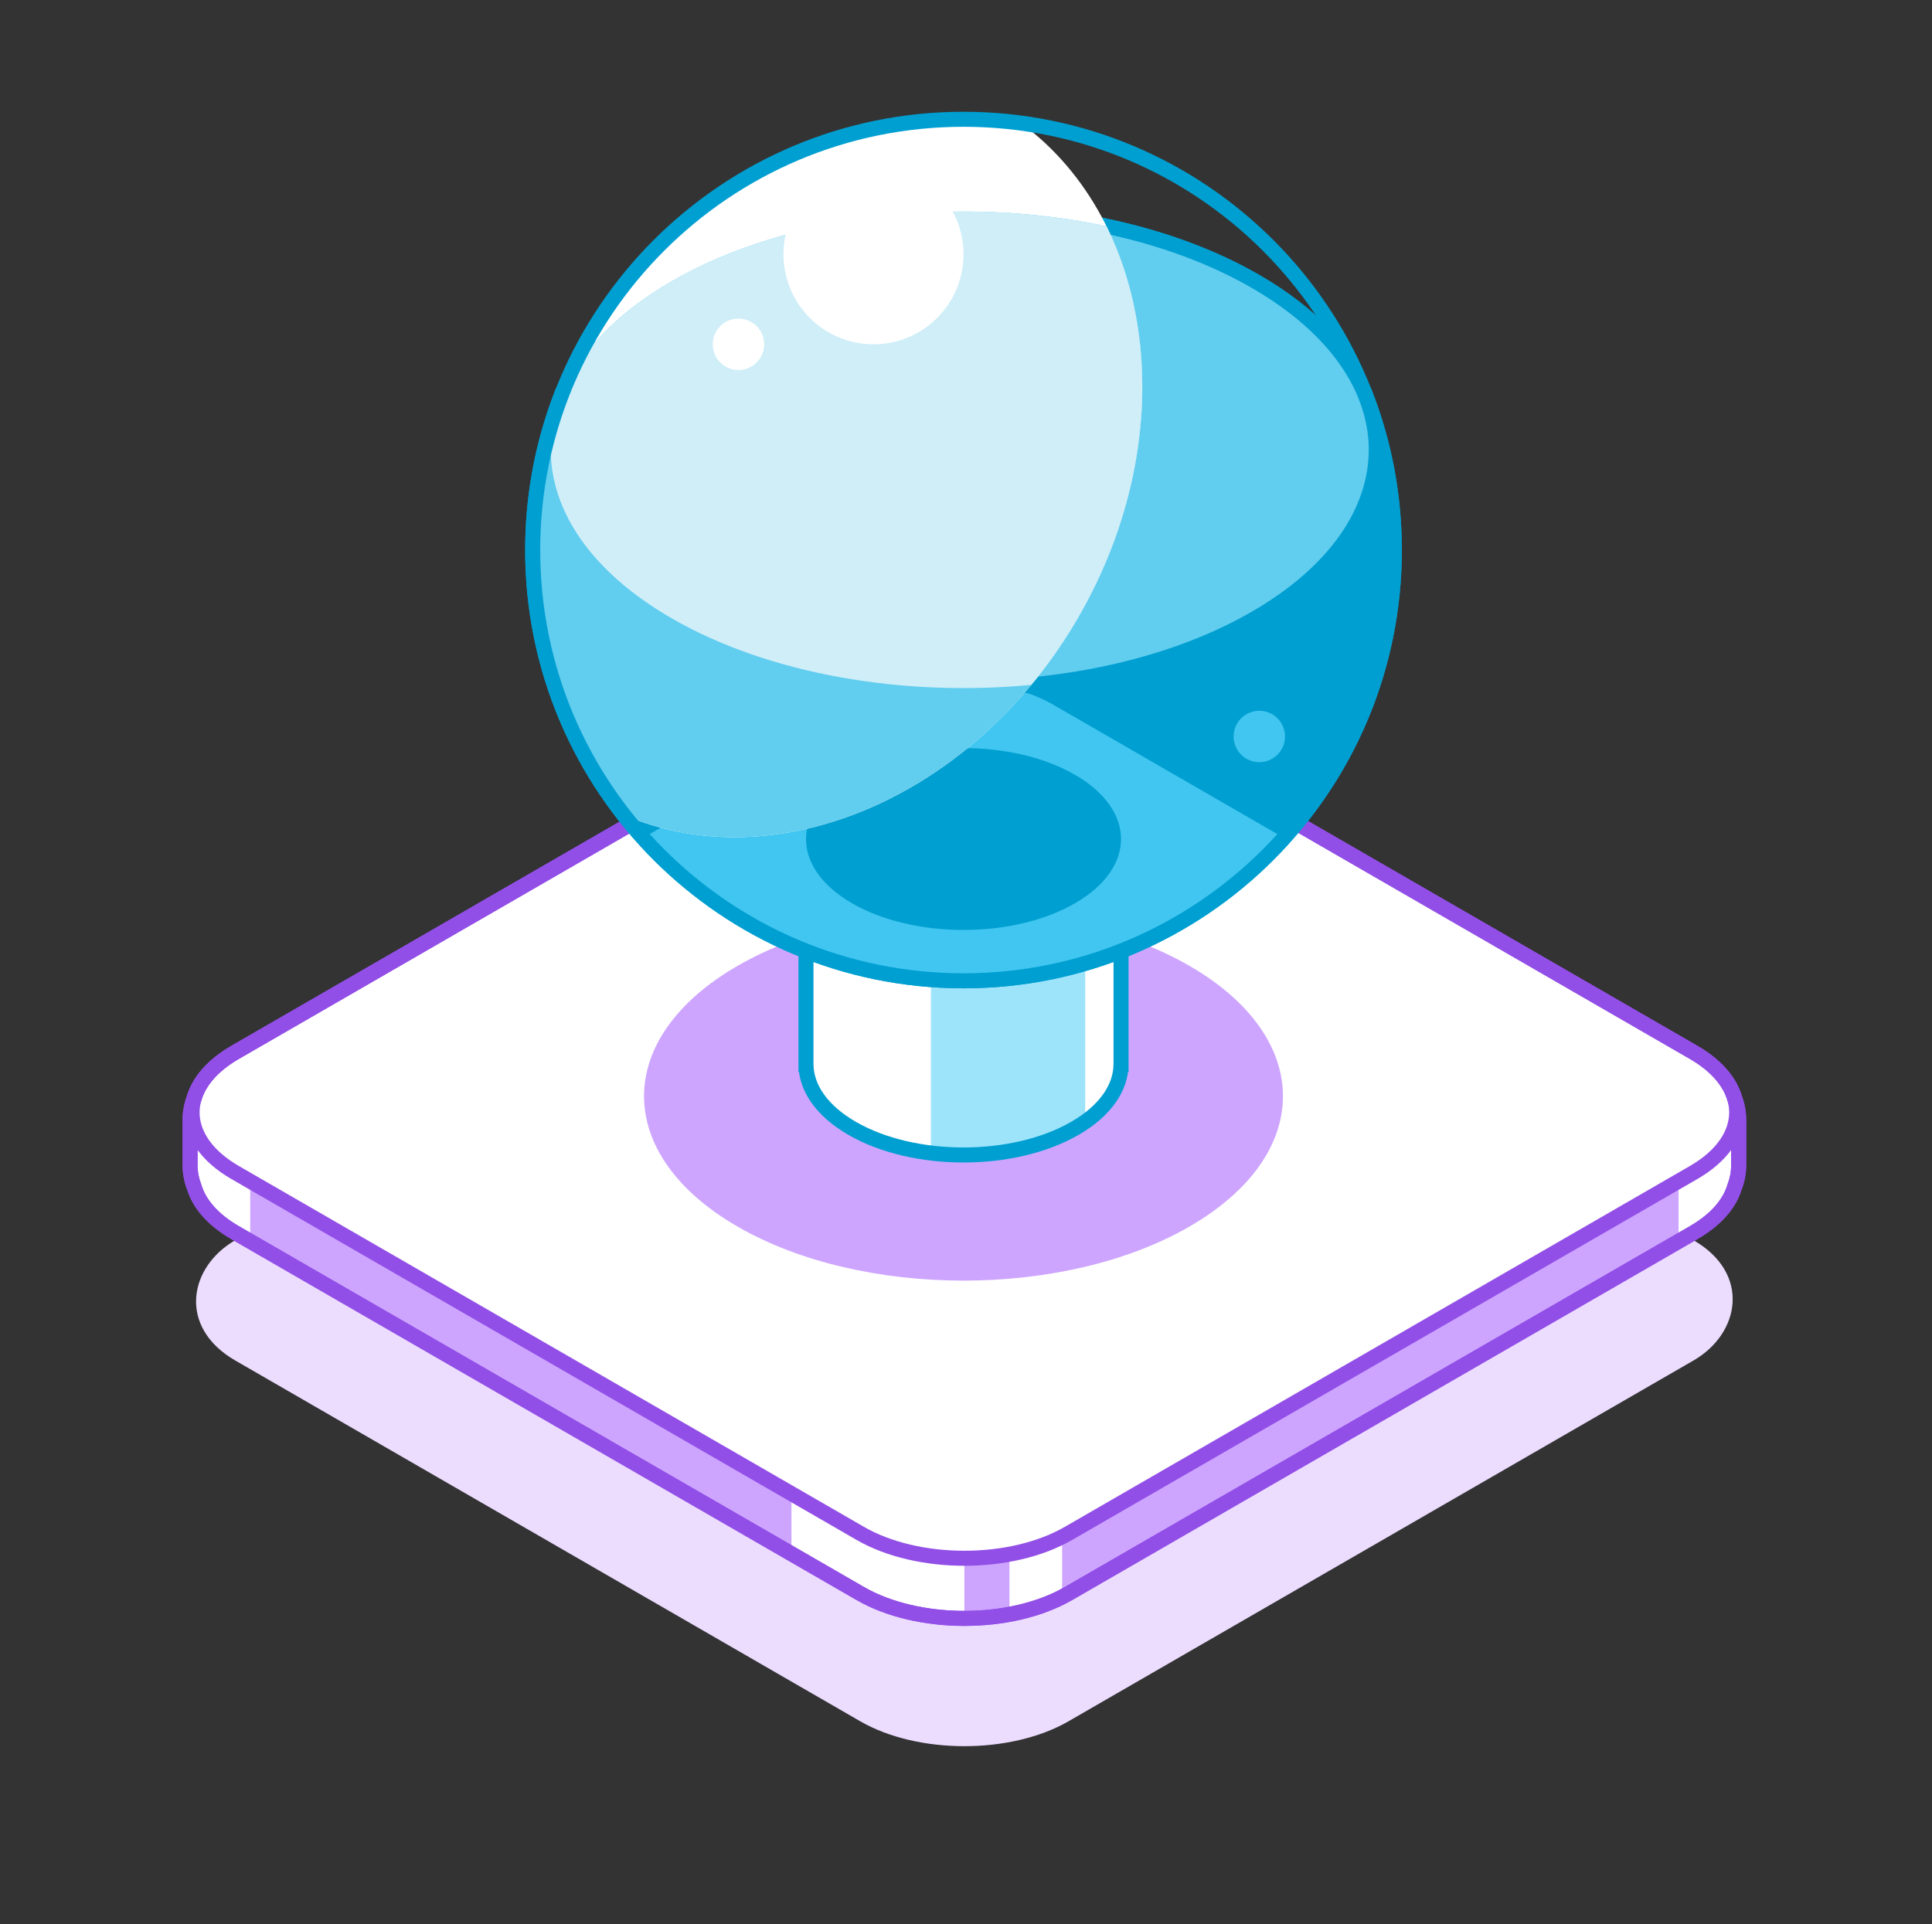 <svg width="257" height="256" viewBox="0 0 257 256" fill="none" xmlns="http://www.w3.org/2000/svg">
<rect x="0" y="0" width="257" height="256" fill="#333333" stroke="none"/>
<rect width="128" height="128" rx="16" transform="matrix(0.866 0.5 -0.866 0.5 128.284 109)" fill="#ECDDFF"/>
<path fill-rule="evenodd" clip-rule="evenodd" d="M114.428 92C122.08 87.582 134.488 87.582 142.141 92L225.279 140C228.263 141.723 230.083 143.863 230.74 146.095C231.091 146.995 231.284 147.975 231.284 149V155C231.284 156.025 231.091 157.005 230.74 157.906C230.083 160.137 228.263 162.277 225.279 164L142.141 212C134.488 216.418 122.08 216.418 114.428 212L31.289 164C28.306 162.277 26.485 160.137 25.828 157.905C25.477 157.005 25.284 156.025 25.284 155V149C25.284 147.975 25.477 146.995 25.828 146.095C26.485 143.863 28.305 141.723 31.289 140L114.428 92Z" fill="#CDA5FF"/>
<path fill-rule="evenodd" clip-rule="evenodd" d="M25.828 146.095C25.477 146.995 25.284 147.975 25.284 149V155C25.284 156.025 25.477 157.005 25.828 157.906C26.485 160.137 28.306 162.277 31.289 164L33.284 165.152V157.152L31.289 156C26.62 153.305 24.8 149.587 25.828 146.095ZM105.284 198.721V206.721L114.428 212C118.254 214.209 123.269 215.314 128.284 215.314V207.314C123.269 207.314 118.254 206.209 114.428 204L105.284 198.721ZM134.284 206.773V214.773C136.806 214.306 139.196 213.537 141.284 212.466V204.466C139.196 205.537 136.806 206.306 134.284 206.773Z" fill="white"/>
<path fill-rule="evenodd" clip-rule="evenodd" d="M223.284 138.848L225.279 140C228.263 141.723 230.083 143.863 230.74 146.094C231.091 146.995 231.284 147.975 231.284 149V155C231.284 156.025 231.091 157.005 230.74 157.905C230.083 160.137 228.263 162.277 225.279 164L223.284 165.152V138.848Z" fill="white"/>
<path d="M114.428 92C122.08 87.582 134.488 87.582 142.141 92L225.279 140C232.932 144.418 232.932 151.582 225.279 156L142.141 204C134.488 208.418 122.08 208.418 114.428 204L31.289 156C23.637 151.582 23.637 144.418 31.289 140L114.428 92Z" fill="white"/>
<path d="M31.289 140L30.789 139.134L31.289 140ZM114.428 204L113.928 204.866L114.428 204ZM225.279 140L224.779 140.866L225.279 140ZM141.641 92.866L224.779 140.866L225.779 139.134L142.641 91.134L141.641 92.866ZM224.779 155.134L141.641 203.134L142.641 204.866L225.779 156.866L224.779 155.134ZM114.928 203.134L31.789 155.134L30.789 156.866L113.928 204.866L114.928 203.134ZM31.789 140.866L114.928 92.866L113.928 91.134L30.789 139.134L31.789 140.866ZM31.789 155.134C28.145 153.03 26.55 150.412 26.55 148C26.55 145.588 28.145 142.97 31.789 140.866L30.789 139.134C26.781 141.448 24.55 144.621 24.55 148C24.55 151.379 26.781 154.552 30.789 156.866L31.789 155.134ZM141.641 203.134C138.002 205.235 133.17 206.314 128.284 206.314C123.398 206.314 118.566 205.235 114.928 203.134L113.928 204.866C117.942 207.184 123.14 208.314 128.284 208.314C133.428 208.314 138.626 207.184 142.641 204.866L141.641 203.134ZM224.779 140.866C228.423 142.97 230.019 145.588 230.019 148C230.019 150.412 228.423 153.03 224.779 155.134L225.779 156.866C229.788 154.552 232.019 151.379 232.019 148C232.019 144.621 229.788 141.448 225.779 139.134L224.779 140.866ZM142.641 91.134C138.626 88.816 133.428 87.686 128.284 87.686C123.14 87.686 117.942 88.816 113.928 91.134L114.928 92.866C118.566 90.765 123.398 89.686 128.284 89.686C133.17 89.686 138.002 90.765 141.641 92.866L142.641 91.134Z" fill="#924FE7"/>
<path d="M142.141 92L141.641 92.866L142.141 92ZM114.428 92L114.928 92.866L114.428 92ZM225.279 140L224.779 140.866L225.279 140ZM230.74 146.095L229.781 146.377L229.793 146.418L229.809 146.458L230.74 146.095ZM230.74 157.906L229.809 157.542L229.793 157.582L229.781 157.623L230.74 157.906ZM225.279 164L224.779 163.134L225.279 164ZM142.141 212L141.641 211.134L142.141 212ZM114.428 212L114.928 211.134L114.428 212ZM31.289 164L30.789 164.866L31.289 164ZM25.828 157.905L26.787 157.623L26.775 157.582L26.76 157.542L25.828 157.905ZM25.828 146.095L26.76 146.458L26.775 146.418L26.787 146.377L25.828 146.095ZM31.289 140L31.789 140.866H31.789L31.289 140ZM142.641 91.134C138.626 88.816 133.428 87.686 128.284 87.686C123.14 87.686 117.942 88.816 113.928 91.134L114.928 92.866C118.566 90.765 123.398 89.686 128.284 89.686C133.17 89.686 138.002 90.765 141.641 92.866L142.641 91.134ZM225.779 139.134L142.641 91.134L141.641 92.866L224.779 140.866L225.779 139.134ZM231.7 145.812C230.948 143.261 228.909 140.941 225.779 139.134L224.779 140.866C227.617 142.504 229.218 144.465 229.781 146.377L231.7 145.812ZM229.809 146.458C230.115 147.245 230.284 148.101 230.284 149H232.284C232.284 147.849 232.068 146.746 231.672 145.731L229.809 146.458ZM230.284 149V155H232.284V149H230.284ZM230.284 155C230.284 155.899 230.115 156.755 229.809 157.542L231.672 158.269C232.068 157.254 232.284 156.151 232.284 155H230.284ZM225.779 164.866C228.909 163.059 230.948 160.739 231.699 158.188L229.781 157.623C229.218 159.535 227.617 161.496 224.779 163.134L225.779 164.866ZM142.641 212.866L225.779 164.866L224.779 163.134L141.641 211.134L142.641 212.866ZM113.928 212.866C117.942 215.184 123.14 216.314 128.284 216.314C133.428 216.314 138.626 215.184 142.641 212.866L141.641 211.134C138.002 213.235 133.17 214.314 128.284 214.314C123.398 214.314 118.566 213.235 114.928 211.134L113.928 212.866ZM30.789 164.866L113.928 212.866L114.928 211.134L31.789 163.134L30.789 164.866ZM24.869 158.188C25.62 160.739 27.66 163.059 30.789 164.866L31.789 163.134C28.952 161.496 27.35 159.535 26.787 157.623L24.869 158.188ZM26.76 157.542C26.453 156.755 26.284 155.899 26.284 155H24.284C24.284 156.151 24.501 157.254 24.896 158.269L26.76 157.542ZM26.284 155V149H24.284V155H26.284ZM26.284 149C26.284 148.101 26.453 147.245 26.76 146.458L24.896 145.731C24.501 146.746 24.284 147.849 24.284 149H26.284ZM30.789 139.134C27.66 140.941 25.62 143.261 24.869 145.812L26.787 146.377C27.35 144.465 28.951 142.504 31.789 140.866L30.789 139.134ZM113.928 91.134L30.789 139.134L31.789 140.866L114.928 92.866L113.928 91.134Z" fill="#924FE7"/>
<path d="M142.141 92L141.641 92.866L142.141 92ZM114.428 92L114.928 92.866L114.428 92ZM225.279 140L224.779 140.866L225.279 140ZM230.74 146.095L229.781 146.377L229.793 146.418L229.809 146.458L230.74 146.095ZM230.74 157.906L229.809 157.542L229.793 157.582L229.781 157.623L230.74 157.906ZM225.279 164L224.779 163.134L225.279 164ZM142.141 212L141.641 211.134L142.141 212ZM114.428 212L114.928 211.134L114.428 212ZM31.289 164L30.789 164.866L31.289 164ZM25.828 157.905L26.787 157.623L26.775 157.582L26.76 157.542L25.828 157.905ZM25.828 146.095L26.76 146.458L26.775 146.418L26.787 146.377L25.828 146.095ZM31.289 140L31.789 140.866H31.789L31.289 140ZM142.641 91.134C138.626 88.816 133.428 87.686 128.284 87.686C123.14 87.686 117.942 88.816 113.928 91.134L114.928 92.866C118.566 90.765 123.398 89.686 128.284 89.686C133.17 89.686 138.002 90.765 141.641 92.866L142.641 91.134ZM225.779 139.134L142.641 91.134L141.641 92.866L224.779 140.866L225.779 139.134ZM231.7 145.812C230.948 143.261 228.909 140.941 225.779 139.134L224.779 140.866C227.617 142.504 229.218 144.465 229.781 146.377L231.7 145.812ZM229.809 146.458C230.115 147.245 230.284 148.101 230.284 149H232.284C232.284 147.849 232.068 146.746 231.672 145.731L229.809 146.458ZM230.284 149V155H232.284V149H230.284ZM230.284 155C230.284 155.899 230.115 156.755 229.809 157.542L231.672 158.269C232.068 157.254 232.284 156.151 232.284 155H230.284ZM225.779 164.866C228.909 163.059 230.948 160.739 231.699 158.188L229.781 157.623C229.218 159.535 227.617 161.496 224.779 163.134L225.779 164.866ZM142.641 212.866L225.779 164.866L224.779 163.134L141.641 211.134L142.641 212.866ZM113.928 212.866C117.942 215.184 123.14 216.314 128.284 216.314C133.428 216.314 138.626 215.184 142.641 212.866L141.641 211.134C138.002 213.235 133.17 214.314 128.284 214.314C123.398 214.314 118.566 213.235 114.928 211.134L113.928 212.866ZM30.789 164.866L113.928 212.866L114.928 211.134L31.789 163.134L30.789 164.866ZM24.869 158.188C25.62 160.739 27.66 163.059 30.789 164.866L31.789 163.134C28.952 161.496 27.35 159.535 26.787 157.623L24.869 158.188ZM26.76 157.542C26.453 156.755 26.284 155.899 26.284 155H24.284C24.284 156.151 24.501 157.254 24.896 158.269L26.76 157.542ZM26.284 155V149H24.284V155H26.284ZM26.284 149C26.284 148.101 26.453 147.245 26.76 146.458L24.896 145.731C24.501 146.746 24.284 147.849 24.284 149H26.284ZM30.789 139.134C27.66 140.941 25.62 143.261 24.869 145.812L26.787 146.377C27.35 144.465 28.951 142.504 31.789 140.866L30.789 139.134ZM113.928 91.134L30.789 139.134L31.789 140.866L114.928 92.866L113.928 91.134Z" fill="#924FE7"/>
<path fill-rule="evenodd" clip-rule="evenodd" d="M158.215 163.19C141.62 172.771 114.714 172.771 98.119 163.19C81.524 153.608 81.524 138.074 98.119 128.493C114.714 118.912 141.62 118.912 158.215 128.493C174.81 138.074 174.811 153.608 158.215 163.19Z" fill="#CDA5FF"/>
<path fill-rule="evenodd" clip-rule="evenodd" d="M149.122 111.669C149.141 108.559 147.096 105.445 142.985 103.072C134.803 98.348 121.536 98.348 113.353 103.072C109.243 105.445 107.197 108.559 107.216 111.669H107.213V141.607H107.216C107.235 144.689 109.281 147.767 113.353 150.118C121.536 154.843 134.803 154.843 142.985 150.118C147.058 147.767 149.103 144.689 149.122 141.607H149.126V111.669H149.122Z" fill="#9DE4FB"/>
<path fill-rule="evenodd" clip-rule="evenodd" d="M149.122 111.669C149.141 108.559 147.096 105.445 142.985 103.072C134.803 98.348 121.536 98.348 113.353 103.072C109.243 105.445 107.197 108.559 107.216 111.669H107.213V141.607H107.216C107.235 144.689 109.281 147.767 113.353 150.118C121.536 154.843 134.803 154.843 142.985 150.118C147.058 147.767 149.103 144.689 149.122 141.607H149.126V111.669H149.122Z" fill="#9DE4FB"/>
<path fill-rule="evenodd" clip-rule="evenodd" d="M123.831 99.79C119.991 100.256 116.334 101.351 113.352 103.072C109.242 105.445 107.196 108.559 107.216 111.669H107.212V141.607H107.216C107.234 144.689 109.28 147.767 113.352 150.118C116.334 151.84 119.991 152.934 123.831 153.401V99.79ZM144.36 149.244C147.518 147.03 149.105 144.32 149.122 141.607H149.125V111.669H149.122C149.138 108.928 147.551 106.184 144.36 103.946V149.244Z" fill="white"/>
<path d="M149.121 111.669V112.669H148.115L148.121 111.663L149.121 111.669ZM142.984 103.072L143.484 102.206L142.984 103.072ZM113.352 103.072L113.852 103.938L113.352 103.072ZM107.215 111.669L108.215 111.663L108.221 112.669H107.215V111.669ZM107.212 111.669H106.212V110.669H107.212V111.669ZM107.212 141.607V142.607H106.212V141.607H107.212ZM107.215 141.607V140.607H108.209L108.215 141.601L107.215 141.607ZM113.352 150.118L112.852 150.984L113.352 150.118ZM142.984 150.118L143.484 150.984L142.984 150.118ZM149.121 141.607L148.121 141.601L148.127 140.607H149.121V141.607ZM149.125 141.607H150.125V142.607H149.125V141.607ZM149.125 111.669V110.669H150.125V111.669H149.125ZM148.121 111.663C148.137 109.039 146.412 106.205 142.484 103.938L143.484 102.206C147.778 104.685 150.143 108.078 150.121 111.675L148.121 111.663ZM142.484 103.938C138.581 101.684 133.402 100.529 128.168 100.529C122.935 100.529 117.756 101.684 113.852 103.938L112.852 102.206C117.131 99.735 122.677 98.529 128.168 98.529C133.66 98.529 139.205 99.735 143.484 102.206L142.484 103.938ZM113.852 103.938C109.925 106.205 108.199 109.039 108.215 111.663L106.215 111.675C106.193 108.078 108.559 104.685 112.852 102.206L113.852 103.938ZM107.212 110.669H107.215V112.669H107.212V110.669ZM106.212 141.607V111.669H108.212V141.607H106.212ZM107.215 142.607H107.212V140.607H107.215V142.607ZM112.852 150.984C108.598 148.528 106.237 145.175 106.215 141.613L108.215 141.601C108.231 144.203 109.961 147.006 113.852 149.252L112.852 150.984ZM143.484 150.984C139.205 153.455 133.66 154.661 128.168 154.661C122.677 154.661 117.131 153.455 112.852 150.984L113.852 149.252C117.756 151.506 122.935 152.661 128.168 152.661C133.402 152.661 138.581 151.506 142.484 149.252L143.484 150.984ZM150.121 141.613C150.099 145.175 147.738 148.528 143.484 150.984L142.484 149.252C146.375 147.006 148.105 144.203 148.121 141.601L150.121 141.613ZM149.125 142.607H149.121V140.607H149.125V142.607ZM150.125 111.669V141.607H148.125V111.669H150.125ZM149.121 110.669H149.125V112.669H149.121V110.669Z" fill="#009FD1"/>
<path fill-rule="evenodd" clip-rule="evenodd" d="M142.985 120.18C134.802 124.904 121.536 124.904 113.353 120.18C105.17 115.456 105.17 107.796 113.353 103.072C121.536 98.348 134.802 98.348 142.985 103.072C151.168 107.796 151.168 115.456 142.985 120.18Z" fill="#9DE4FB"/>
<path d="M113.353 120.18L112.853 121.046L113.353 120.18ZM142.985 120.18L142.485 119.314L142.985 120.18ZM142.985 103.072L143.485 102.206L142.985 103.072ZM112.853 121.046C117.132 123.517 122.678 124.723 128.169 124.723C133.66 124.723 139.206 123.517 143.485 121.046L142.485 119.314C138.582 121.568 133.402 122.723 128.169 122.723C122.936 122.723 117.756 121.568 113.853 119.314L112.853 121.046ZM112.853 102.206C108.579 104.673 106.216 108.047 106.216 111.626C106.216 115.205 108.579 118.579 112.853 121.046L113.853 119.314C109.944 117.057 108.216 114.239 108.216 111.626C108.216 109.013 109.944 106.195 113.853 103.938L112.853 102.206ZM143.485 102.206C139.206 99.735 133.66 98.529 128.169 98.529C122.678 98.529 117.132 99.735 112.853 102.206L113.853 103.938C117.756 101.684 122.936 100.529 128.169 100.529C133.402 100.529 138.582 101.684 142.485 103.938L143.485 102.206ZM143.485 121.046C147.759 118.579 150.122 115.205 150.122 111.626C150.122 108.047 147.759 104.673 143.485 102.206L142.485 103.938C146.394 106.195 148.122 109.013 148.122 111.626C148.122 114.239 146.394 117.057 142.485 119.314L143.485 121.046Z" fill="#009FD1"/>
<path fill-rule="evenodd" clip-rule="evenodd" d="M89.343 37.428C110.786 25.048 145.551 25.048 166.994 37.428C174.523 41.775 179.409 47.071 181.651 52.648H181.692C184.138 59.022 185.478 65.943 185.478 73.178C185.478 104.829 159.82 130.488 128.168 130.488C96.517 130.488 70.858 104.829 70.858 73.178C70.858 65.943 72.199 59.022 74.645 52.648H74.687C76.928 47.071 81.814 41.775 89.343 37.428Z" fill="#009FD1"/>
<path d="M166.994 37.428L166.494 38.294V38.294L166.994 37.428ZM89.343 37.428L89.843 38.294L89.343 37.428ZM181.651 52.648L180.723 53.021L180.975 53.648H181.651V52.648ZM181.692 52.648L182.625 52.29L182.379 51.648H181.692V52.648ZM74.645 52.648V51.648H73.958L73.711 52.29L74.645 52.648ZM74.687 52.648V53.648H75.362L75.615 53.021L74.687 52.648ZM167.494 36.562C156.585 30.264 142.35 27.143 128.169 27.143C113.988 27.143 99.752 30.264 88.843 36.562L89.843 38.294C100.377 32.212 114.246 29.143 128.169 29.143C142.092 29.143 155.96 32.212 166.494 38.294L167.494 36.562ZM182.578 52.276C180.231 46.433 175.157 40.986 167.494 36.562L166.494 38.294C173.89 42.564 178.587 47.708 180.723 53.021L182.578 52.276ZM181.692 51.648H181.651V53.648H181.692V51.648ZM186.478 73.178C186.478 65.819 185.115 58.776 182.625 52.29L180.758 53.007C183.161 59.268 184.478 66.068 184.478 73.178H186.478ZM128.168 131.488C160.372 131.488 186.478 105.381 186.478 73.178H184.478C184.478 104.277 159.268 129.488 128.168 129.488V131.488ZM69.858 73.178C69.858 105.381 95.965 131.488 128.168 131.488V129.488C97.069 129.488 71.858 104.277 71.858 73.178H69.858ZM73.711 52.29C71.222 58.776 69.858 65.819 69.858 73.178H71.858C71.858 66.068 73.176 59.268 75.579 53.007L73.711 52.29ZM74.687 51.648H74.645V53.648H74.687V51.648ZM88.843 36.562C81.18 40.986 76.107 46.433 73.759 52.276L75.615 53.021C77.75 47.708 82.447 42.564 89.843 38.294L88.843 36.562Z" fill="#009FD1"/>
<path fill-rule="evenodd" clip-rule="evenodd" d="M170.802 111.478C160.311 123.149 145.097 130.488 128.168 130.488C111.24 130.488 96.026 123.149 85.535 111.478L116.317 93.707C122.862 89.927 133.475 89.927 140.021 93.707L170.802 111.478Z" fill="#40C6F0"/>
<path fill-rule="evenodd" clip-rule="evenodd" d="M89.344 37.428C110.786 25.048 145.552 25.048 166.994 37.428C188.437 49.808 188.437 69.88 166.994 82.26C145.552 94.64 110.786 94.64 89.344 82.26C67.901 69.88 67.901 49.808 89.344 37.428Z" fill="#61CDEF"/>
<path d="M166.994 37.428L166.494 38.294L166.994 37.428ZM89.344 37.428L88.844 36.562L89.344 37.428ZM89.344 82.26L88.844 83.126L89.344 82.26ZM167.494 36.562C156.585 30.264 142.35 27.143 128.169 27.143C113.988 27.143 99.753 30.264 88.844 36.562L89.844 38.294C100.377 32.212 114.246 29.143 128.169 29.143C142.092 29.143 155.961 32.212 166.494 38.294L167.494 36.562ZM167.494 83.126C178.398 76.831 184.076 68.44 184.076 59.844C184.076 51.248 178.398 42.857 167.494 36.562L166.494 38.294C177.034 44.379 182.076 52.214 182.076 59.844C182.076 67.474 177.034 75.309 166.494 81.394L167.494 83.126ZM88.844 83.126C99.753 89.424 113.988 92.545 128.169 92.545C142.35 92.545 156.585 89.424 167.494 83.126L166.494 81.394C155.961 87.475 142.092 90.545 128.169 90.545C114.246 90.545 100.377 87.475 89.844 81.394L88.844 83.126ZM88.844 36.562C77.94 42.857 72.261 51.248 72.261 59.844C72.261 68.44 77.94 76.831 88.844 83.126L89.844 81.394C79.304 75.309 74.261 67.474 74.261 59.844C74.261 52.214 79.304 44.379 89.844 38.294L88.844 36.562Z" fill="#009FD1"/>
<circle cx="17.108" cy="17.108" r="17.108" transform="matrix(-0.866 0.5 0.866 0.5 128.169 94.518)" fill="#009FD1"/>
<path fill-rule="evenodd" clip-rule="evenodd" d="M135.82 16.374C133.317 16.04 130.763 15.867 128.168 15.867C96.517 15.867 70.858 41.526 70.858 73.177C70.858 86.466 75.381 98.698 82.971 108.419C103.345 117.157 129.624 106.056 143.465 82.083C157.359 58.018 153.753 29.584 135.82 16.374Z" fill="white"/>
<path fill-rule="evenodd" clip-rule="evenodd" d="M147.19 30.098C127.714 25.954 104.984 28.398 89.343 37.428C81.814 41.775 76.928 47.071 74.687 52.648H74.645C72.199 59.022 70.858 65.943 70.858 73.178C70.858 86.466 75.381 98.697 82.97 108.418C103.345 117.157 129.624 106.056 143.465 82.083C153.589 64.547 154.422 44.693 147.19 30.098Z" fill="#61CDEF"/>
<path fill-rule="evenodd" clip-rule="evenodd" d="M147.191 30.098C127.714 25.954 104.985 28.398 89.344 37.428C67.901 49.808 67.901 69.88 89.344 82.26C102.367 89.779 120.305 92.731 137.188 91.117C139.479 88.354 141.587 85.337 143.466 82.083C153.59 64.547 154.423 44.693 147.191 30.098Z" fill="#CFEEF8"/>
<path d="M128.169 15.868C96.518 15.868 70.859 41.526 70.859 73.178C70.859 104.829 96.518 130.488 128.169 130.488C159.821 130.488 185.479 104.829 185.479 73.178C185.479 41.526 159.821 15.868 128.169 15.868Z" stroke="#009FD1" stroke-width="2"/>
<circle cx="116.194" cy="33.83" r="11.975" fill="white"/>
<circle cx="98.231" cy="45.806" r="3.421" fill="white"/>
<circle cx="167.516" cy="97.983" r="3.421" fill="#40C6F0"/>
</svg>
